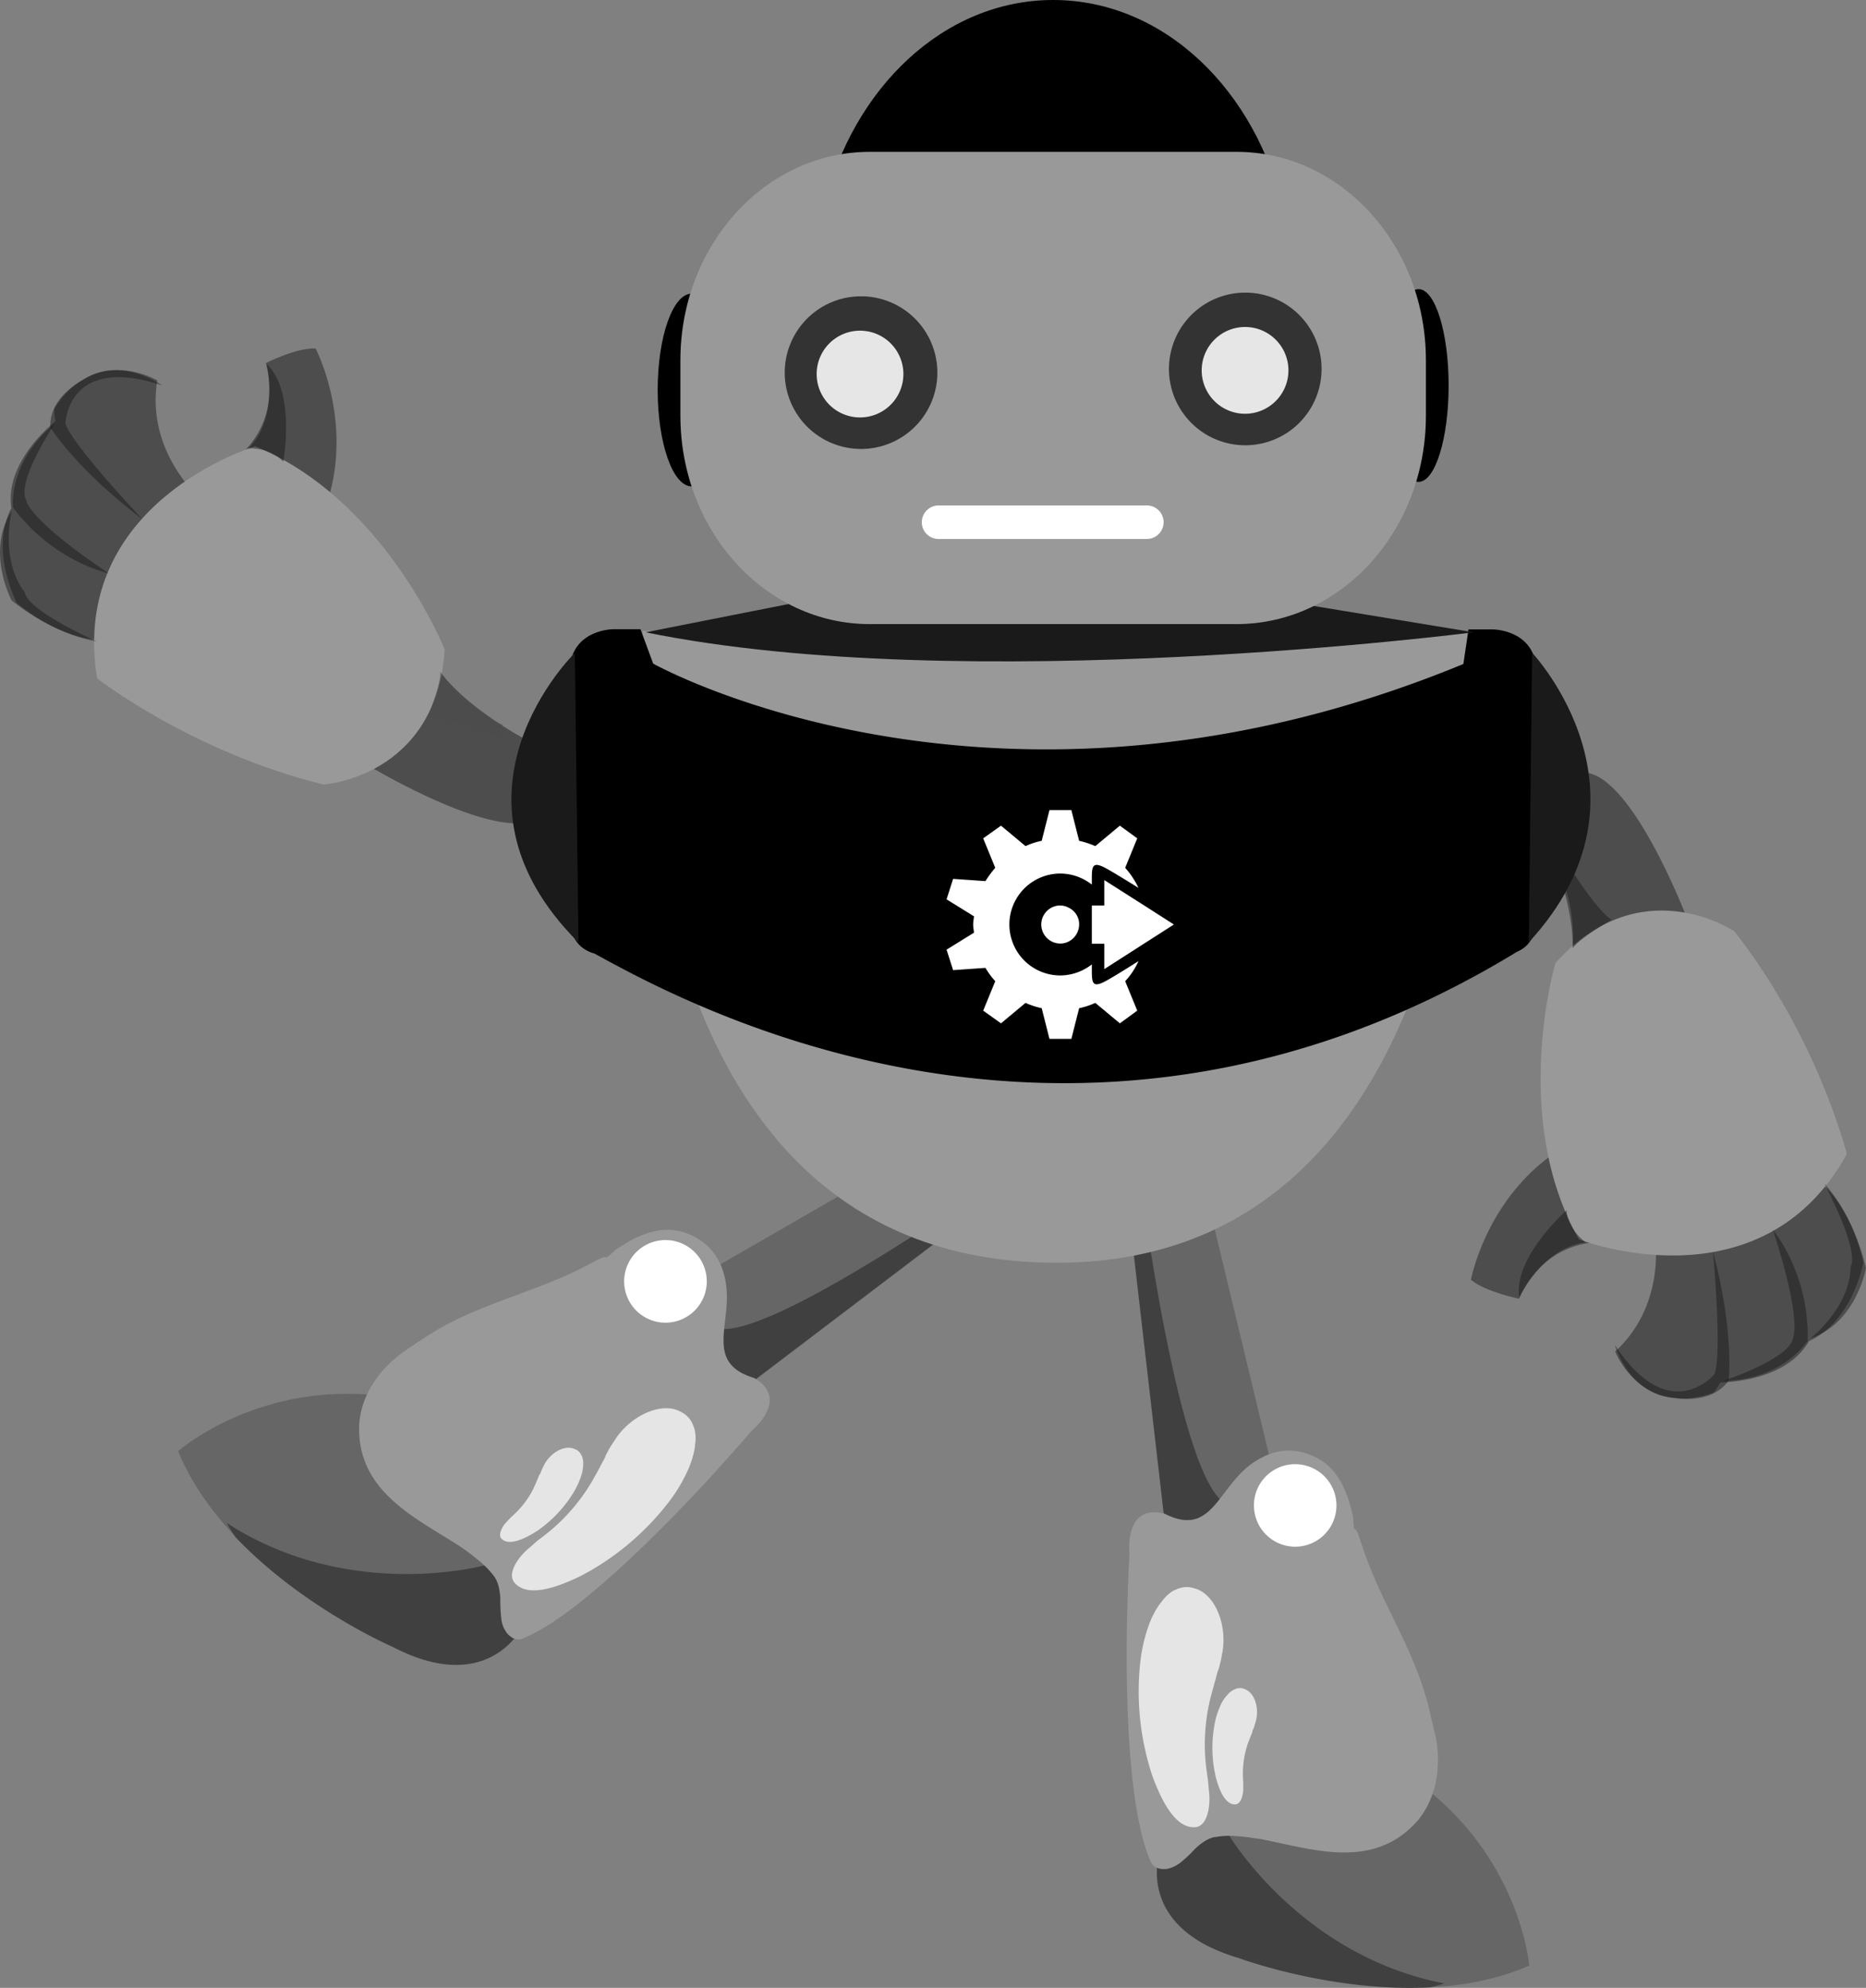 <svg id="Layer_1" data-name="Layer 1" xmlns="http://www.w3.org/2000/svg" viewBox="0 0 912.06 971.45"><rect x="0" y="0" width="912.06" height="971.45" fill="#808080" stroke="none"/><title>robot_021</title><g id="H_E_A_D" data-name="H E A D"><g id="head_10"><path d="M269.8,806.2l-9-17.6-44.4-87.2c-69.2-14.9-113.8,24.7-113.8,24.7,6.5,15.7,16.6,29.8,28.1,41.8v.1c33.2,34.9,77.1,53.8,77.1,53.8,42.2,21.9,59.7-3.5,63.4-10v-.1a13.84,13.84,0,0,0,.7-1.4Z" transform="translate(-15.54 -16.9)" fill="#666"/><path d="M501.6,594.3c-14.2-13.8-21.7-24.2-21.7-24.2L357.2,640.8c9.6,12.3,9.9,22.5,9.4,27.3a11.93,11.93,0,0,1-.6,2.9c-.1,1.5-.2,2.8-.2,4.1v.1c0,19.6,9.6,23.1,9.6,23.1l7-5.3,123.9-94.1C504.7,597.2,503.1,595.7,501.6,594.3Z" transform="translate(-15.54 -16.9)" fill="#666"/><path d="M269.8,806.2a46.84,46.84,0,0,0-9-17.6,34.2,34.2,0,0,0-7.7-6.9s-66.2,18.6-126.7-20.5c0,0,1.4,2.6,4.1,6.7v.1c33.2,34.9,77.1,53.8,77.1,53.8,42.2,21.9,59.7-3.5,63.4-10v-.1A28.64,28.64,0,0,0,269.8,806.2Z" transform="translate(-15.54 -16.9)" fill="#1a1a1a" opacity="0.5" style="isolation:isolate"/><path d="M501.6,594.3c-28.9,20-110.4,74.9-134.1,72a8.13,8.13,0,0,0-1,1.7,11.47,11.47,0,0,0-.7,7v.1c1,4.8,4.9,11,16.6,17.7l123.9-94.1Z" transform="translate(-15.54 -16.9)" fill="#1a1a1a" opacity="0.5" style="isolation:isolate"/><path d="M221.5,671.7c24.6-16.9,52.4-22,78.2-35,2.2-1.1,4.5-2.3,6.7-3.5,8.8-4.8,2.2,1.6,10-5.5,2.4-1.6,4.8-3.1,7.1-4.4,9.6-5.2,19.3-7.5,29.3-3a27.92,27.92,0,0,1,15.7,16.5,36.77,36.77,0,0,1,1.9,7.6c2.9,19.7-10.7,38.5,13.7,45.9,17.7,10.2-.9,25.6-.9,25.6l-.7.7c-1.4,1.7-6.2,7.3-13.5,15.3-.8.9-1.7,1.8-2.5,2.8-25,27.6-67.9,71.2-94.4,82.5-.1,0-.1.1-.2.1s-.3.1-.5.2l-.6.3h-.1a7.61,7.61,0,0,1-2.1.3,6.67,6.67,0,0,1-2.9-1l-1.2-.9c-.2-.2-.4-.3-.5-.5l-.3-.3-.1-.1-.1-.1-.1-.1a8.34,8.34,0,0,1-.8-1.2c-.3-.4-.5-.9-.8-1.4a14.25,14.25,0,0,1-1.1-3.5v-.1h0a66.87,66.87,0,0,1-.6-10.1,29.08,29.08,0,0,0-1-7.2,11.5,11.5,0,0,0-.6-1.7,8,8,0,0,0-.8-1.6,4.35,4.35,0,0,0-.4-.7l-.6-.8-1.2-1.5a46.89,46.89,0,0,0-5.5-5.4c-1.6-1.3-3.2-2.6-4.9-3.9s-3.4-2.5-5.2-3.7c-22.1-14.1-50.1-27-48.8-59.3.9-13.8,9.3-26.6,21.6-35.4C215.2,675.9,218.1,673.8,221.5,671.7Z" transform="translate(-15.54 -16.9)" fill="#999"/><path d="M356.5,630.4a20.19,20.19,0,1,0-3,28.4A20.18,20.18,0,0,0,356.5,630.4Z" transform="translate(-15.54 -16.9)" fill="#fff"/><path d="M310.2,731.1c-1.5,2.9-2.9,5.6-4.5,8.3-.7,1.3-1.5,2.6-2.3,3.9a92.74,92.74,0,0,1-21.7,23.9c-1.1.9-2.2,1.7-3.3,2.5-1.2,1-2.4,2.1-3.6,3.2-5.7,4.4-11.5,12.7-7.9,17.3,6.4,7.8,21.1,2.4,32.4-3.1,1.4-.7,2.7-1.5,4.1-2.2a131.47,131.47,0,0,0,34.5-28.4c1.1-1.3,2.2-2.6,3.2-3.9a78.38,78.38,0,0,0,11.3-18.7c.5-1.3,1-2.6,1.4-3.9s.7-2.5,1-3.7a23.48,23.48,0,0,0,.5-3.7,19.49,19.49,0,0,0-.1-6.4,13.09,13.09,0,0,0-.9-2.8,11.37,11.37,0,0,0-3.1-4.6,12.09,12.09,0,0,0-3-2c-9.4-5.2-25,2.1-32.5,14.4-.8,1.2-1.6,2.4-2.3,3.6s-1.3,2.4-1.9,3.6A11.11,11.11,0,0,1,310.2,731.1Z" transform="translate(-15.54 -16.9)" fill="#fff" opacity="0.75" style="isolation:isolate"/><path d="M278.9,738.2c-.6,1.5-1.1,2.8-1.8,4.3-.3.7-.6,1.3-.9,2a43.73,43.73,0,0,1-9.4,12.5c-.5.5-1,.9-1.5,1.4s-1.1,1.1-1.6,1.7c-2.5,2.4-5,6.7-3,8.8,3.5,3.5,10.5.3,15.7-2.8.6-.4,1.3-.8,1.9-1.2a62.16,62.16,0,0,0,15.4-15.3c.5-.7.9-1.4,1.4-2.1a40.3,40.3,0,0,0,4.6-9.6,18,18,0,0,0,.5-1.9c.1-.6.2-1.2.3-1.9a10.87,10.87,0,0,0,.1-1.8,10.12,10.12,0,0,0-.4-3.1,3.1,3.1,0,0,0-.6-1.3,5.1,5.1,0,0,0-1.7-2.1,4.81,4.81,0,0,0-1.6-.8c-4.9-2.2-12.1,2-15.1,8.4-.3.6-.6,1.2-.9,1.9a10.66,10.66,0,0,0-.7,1.9C279.3,737.3,279.1,737.7,278.9,738.2Z" transform="translate(-15.54 -16.9)" fill="#fff" opacity="0.75" style="isolation:isolate"/><path d="M698,880.8l-92.2,32.1-19.4,6.8-3.8,1.3a5.76,5.76,0,0,0-.3,1.3h-.1c-1.8,6.7-7.5,37.8,38.6,51.4,0,0,45.3,16.9,93.7,14.4,16.4-.8,33.1-3.9,48.5-10.6C763,977.4,758.3,917.9,698,880.8Z" transform="translate(-15.54 -16.9)" fill="#666"/><path d="M603.9,595.3s-12.2-3-31.4-4.1c-1.3,0-2.7-.1-4-.1-1-.1-2.2-.2-3.3-.2l1.3,11.2,18.2,157.6,1,8.6s9.1,4,22.6-9.8c1-1,2-2.2,3.1-3.4a12.33,12.33,0,0,1,1.5-2.3c2.7-3.8,10.1-11.1,25.7-13.3Z" transform="translate(-15.54 -16.9)" fill="#666"/><path d="M615.9,913.2a34.52,34.52,0,0,0-10.1-.3,46.23,46.23,0,0,0-19.4,6.8,41,41,0,0,0-4.1,2.6h-.1c-1.8,6.7-7.5,37.8,38.6,51.4,0,0,45.3,16.9,93.7,14.4,4.4-1,7-1.9,7-1.9C650.7,972.5,615.9,913.2,615.9,913.2Z" transform="translate(-15.54 -16.9)" fill="#1a1a1a" opacity="0.5" style="isolation:isolate"/><path d="M572.5,591.1c-.6-4.3-.9-6.7-.9-6.7a16.92,16.92,0,0,0-3.1,6.6,67.61,67.61,0,0,0-2,11.1l18.2,157.6c12.5,3.1,19.6,1.5,23.6-1.1a12.34,12.34,0,0,0,4.6-5.7,11.56,11.56,0,0,0,.5-2C592.8,735.5,576.4,620.2,572.5,591.1Z" transform="translate(-15.54 -16.9)" fill="#1a1a1a" opacity="0.5" style="isolation:isolate"/><path d="M714.9,855.8c-6-29.3-22.5-52.2-32.2-79.4-.8-2.4-1.6-4.7-2.4-7.1-3-9.6-2.7-.3-3.4-10.9q-.9-4.2-2.1-8.1c-3.3-10.3-8.7-18.7-19.1-22.5a27.3,27.3,0,0,0-22.8,1.1,38,38,0,0,0-6.6,4.1c-15.8,12.2-18.9,35.2-41.6,23.6-19.8-4.9-17.1,19.1-17.1,19.1v1c-.1,2.2-.6,9.6-.9,20.4,0,1.2-.1,2.5-.1,3.8-1.1,37.2-.3,98.4,11,124.9,0,.1,0,.1.1.2s.2.3.2.5l.3.6.1.1a7,7,0,0,0,1.3,1.6,6.5,6.5,0,0,0,2.8,1.3,7.72,7.72,0,0,0,1.5.2h1.6l1.4-.3a8.8,8.8,0,0,0,1.5-.5,13.46,13.46,0,0,0,3.3-1.8h.1a59.45,59.45,0,0,0,7.5-6.9,27.58,27.58,0,0,1,5.7-4.5c.5-.3,1-.5,1.6-.8a8.51,8.51,0,0,1,1.7-.6,3.09,3.09,0,0,1,.8-.2l.9-.1,1.9-.3a39.41,39.41,0,0,1,7.7-.1c2,.1,4.1.3,6.2.6l6.3.9c25.7,5.1,54.9,15.2,76.3-9,8.9-10.6,11.7-25.6,9-40.5C716.6,863.2,715.9,859.7,714.9,855.8Z" transform="translate(-15.54 -16.9)" fill="#999"/><path d="M646.1,732.6a20.16,20.16,0,1,1-17.5,22.5A20.1,20.1,0,0,1,646.1,732.6Z" transform="translate(-15.54 -16.9)" fill="#fff"/><path d="M609.8,837.2c-.9,3.1-1.7,6.1-2.5,9.1-.4,1.4-.7,2.9-1,4.4a93.93,93.93,0,0,0-.9,32.2c.2,1.4.4,2.8.6,4.1.1,1.6.3,3.2.4,4.8,1,7.1-.5,17.1-6.2,18-10,1.2-16.9-12.9-21.3-24.7-.5-1.5-1-2.9-1.4-4.4a131.41,131.41,0,0,1-5.2-44.4c.1-1.7.2-3.4.4-5.1a78.67,78.67,0,0,1,4.8-21.3c.5-1.3,1.1-2.6,1.7-3.8a37.18,37.18,0,0,1,1.9-3.4,23.22,23.22,0,0,1,2.2-3,19.72,19.72,0,0,1,4.5-4.6,9.39,9.39,0,0,1,2.6-1.4,11.77,11.77,0,0,1,5.4-1.2,13.5,13.5,0,0,1,3.5.6c10.4,2.7,16.6,18.8,13.4,32.9a31.48,31.48,0,0,1-.9,4.2,22.24,22.24,0,0,1-1.2,3.9C610.3,835.2,610,836.2,609.8,837.2Z" transform="translate(-15.54 -16.9)" fill="#fff" opacity="0.75" style="isolation:isolate"/><path d="M627.4,864c-.6,1.5-1.1,2.8-1.7,4.3a17.23,17.23,0,0,0-.7,2.1,44.9,44.9,0,0,0-1.9,15.6c0,.7.1,1.4.1,2v2.3c.2,3.5-1.1,8.3-3.9,8.4-5,.1-7.8-7-9.4-12.9-.2-.7-.3-1.5-.5-2.2a63.12,63.12,0,0,1-.6-21.7c.1-.8.3-1.6.4-2.4a41.26,41.26,0,0,1,3.3-10.1c.3-.6.7-1.2,1-1.7a14.31,14.31,0,0,1,1.1-1.5c.4-.5.8-.9,1.2-1.4a9.58,9.58,0,0,1,2.5-2c.4-.2.9-.4,1.3-.6a6.26,6.26,0,0,1,2.7-.3,4.8,4.8,0,0,1,1.7.5c5,1.8,7.3,9.9,5.1,16.5-.2.7-.4,1.3-.6,2a9.82,9.82,0,0,1-.8,1.8A2.08,2.08,0,0,1,627.4,864Z" transform="translate(-15.54 -16.9)" fill="#fff" opacity="0.75" style="isolation:isolate"/><path d="M329.7,325.2H734.4S747.4,634,532,634C309.1,634,329.7,325.2,329.7,325.2Z" transform="translate(-15.54 -16.9)" fill="#999"/><path d="M766.6,463.9l-.1-119.1c-.5-20.3-21.3-20.3-21.3-20.3H733.3l-2.5,16.9c-228.2,94-396-.2-396-.2l-6.2-16.8H315.3s-20.8,0-21.3,20.3V463.9s-1.8,15.1,12.1,19c38.5,20.9,233,131.9,450.8-.8a17,17,0,0,0,4-2.4h0C767.8,473.8,766.6,463.9,766.6,463.9Z" transform="translate(-15.54 -16.9)"/><path d="M331.1,325.9l99.7-19.7H616.1l119.7,19.7S487.6,357.9,331.1,325.9Z" transform="translate(-15.54 -16.9)" fill="#1a1a1a"/><polygon points="559.56 442.7 539.76 430.1 539.76 439.7 539.76 442.5 533.66 442.5 533.66 461.2 539.76 461.2 539.76 463.9 539.76 473.6 559.56 460.9 573.76 451.8 559.56 442.7" fill="#fff"/><path d="M533.8,459.4a9.3,9.3,0,1,0,0,18.6,8.86,8.86,0,0,0,4.3-1.1,9.43,9.43,0,0,0,4.9-8.2,8.92,8.92,0,0,0-4.9-8.1A9.26,9.26,0,0,0,533.8,459.4Z" transform="translate(-15.54 -16.9)" fill="#fff"/><path d="M555.3,496.7c-6.1,3.1-6.1,0-6.1-6.2v-2.3a25.26,25.26,0,0,1-15.4,5.4,24.9,24.9,0,0,1,0-49.8,25,25,0,0,1,15.4,5.4V447c0-6.2,0-9.3,6.1-6.2,2.4,1.2,9.3,5.4,16.7,10a40.76,40.76,0,0,0-6.5-9.8l5.9-14.4-8.5-6.2-12,10a43,43,0,0,0-7.9-2.6l-3.8-15H528.5l-3.8,15a34.86,34.86,0,0,0-7.9,2.6l-12-10-8.7,6.2L502,441a52,52,0,0,0-4.8,6.5l-15.8-1.1-3.2,10,13.4,8.3c-.1,1.3-.4,2.7-.4,4s.3,2.7.4,4L478.2,481l3.2,10,15.8-1.1a39,39,0,0,0,4.8,6.5l-5.9,14.4,8.7,6.2,12-10a38.53,38.53,0,0,0,7.9,2.6l3.8,15h10.7l3.8-15a36.57,36.57,0,0,0,7.9-2.6l12,10,8.5-6.2-5.9-14.4a35.61,35.61,0,0,0,6.5-9.8C564.6,491.3,557.7,495.5,555.3,496.7Z" transform="translate(-15.54 -16.9)" fill="#fff"/><path d="M853,609.9c25,59.9.1,87.6.1,87.6-35.4,12.6-48.1-20.1-48.1-20.1,26-23.9,19.2-58.4,19.2-58.4" transform="translate(-15.54 -16.9)" fill="#4d4d4d"/><path d="M855.8,692.5s42.7.6,47.6-31c0,0-8.2-43.1-34-55.4l-15.3,2.4S863.7,682.6,855.8,692.5Z" transform="translate(-15.54 -16.9)" fill="#4d4d4d"/><path d="M898.3,672.8s20.1-5.6,28-38.5c0,0-5.8-33.2-29.2-45.3l-25.8,14.7s38.5,56.9,25.3,69.3" transform="translate(-15.54 -16.9)" fill="#4d4d4d"/><path d="M795.7,624s-25.6-.2-37.7,27.6c0,0-16.6-3.4-23.5-9.3,0,0,6.7-36.4,38.2-60Z" transform="translate(-15.54 -16.9)" fill="#4d4d4d"/><path d="M771.3,427.4s17.9,39.1,11.6,63c0,0,28.6-18.7,57.1-25,0,0-28-73.4-51.7-70.9C788.3,394.5,771.7,378.1,771.3,427.4Z" transform="translate(-15.54 -16.9)" fill="#4d4d4d"/><path d="M863.3,472.1s-45.6-31.2-87.5,15.4c0,0-22.4,75.5,11.5,135.1,0,0,88.8,34.7,130.9-41.7C918.3,581,904.3,524.4,863.3,472.1Z" transform="translate(-15.54 -16.9)" fill="#999"/><path d="M882.1,617.9s17.8,21,17,54.2c0,0-11.6,19-41.4,19.7,0,0,32.7-10.8,34.2-21C891.8,670.8,896.8,663.1,882.1,617.9Z" transform="translate(-15.54 -16.9)" fill="#1a1a1a" opacity="0.5" style="isolation:isolate"/><path d="M804.8,674.2s7,24.4,28.9,25.7c0,0,17.7,4.1,26.8-8.3,0,0,2.8-23.5-7.7-63.2,0,0,4.6,49.5.8,60C853.5,688.5,831.7,714.9,804.8,674.2Z" transform="translate(-15.54 -16.9)" fill="#1a1a1a" opacity="0.5" style="isolation:isolate"/><path d="M907.3,595.4s13.9,14,20.3,41.2c0,0-4.7,26.8-27.1,34.3,0,0,19.4-14.9,19.6-35.2C920.1,635.8,925.4,630.4,907.3,595.4Z" transform="translate(-15.54 -16.9)" fill="#1a1a1a" opacity="0.5" style="isolation:isolate"/><path d="M780.4,436.8s13.9,23.3,22.8,29.6c0,0-15.6,8.9-19,14,0,0,2.3-22.1-8.1-39.4A4.34,4.34,0,0,0,780.4,436.8Z" transform="translate(-15.54 -16.9)" fill="#1a1a1a" opacity="0.5" style="isolation:isolate"/><path d="M781.2,608.4s-26.1,23-23.1,42.6c0,0,11.3-24.4,32.5-27C790.5,624,781.9,617.9,781.2,608.4Z" transform="translate(-15.54 -16.9)" fill="#1a1a1a" opacity="0.5" style="isolation:isolate"/><path d="M96.4,285.5c-56.7-31.8-54.3-68.9-54.3-68.9,20.1-31.7,50.3-13.8,50.3-13.8-5.7,34.8,21,57.8,21,57.8" transform="translate(-15.54 -16.9)" fill="#4d4d4d"/><path d="M43.2,222.3S9.2,248.1,24.9,276c0,0,33,28.9,61.1,22.7l10.6-11.3C96.5,287.3,43.2,234.9,43.2,222.3Z" transform="translate(-15.54 -16.9)" fill="#4d4d4d"/><path d="M21.9,263.9s-12.3,16.8,1.7,47.5c0,0,25.1,22.6,50.9,17.7l11.2-27.4s-65.4-21.1-62.8-38.9" transform="translate(-15.54 -16.9)" fill="#4d4d4d"/><path d="M132.9,239.2s20.3-15.6,12.6-44.9c0,0,15.1-7.6,24.3-7.1,0,0,17.2,32.7,7,70.7Z" transform="translate(-15.54 -16.9)" fill="#4d4d4d"/><path d="M273.6,378.9s-38.3-19.8-48.1-42.4c0,0-10.9,32.4-29.5,54.8,0,0,67.5,40.6,84.5,24C280.5,415.3,303.7,418,273.6,378.9Z" transform="translate(-15.54 -16.9)" fill="#4d4d4d"/><path d="M173.6,400.3s55.2-3.5,59.3-66c0,0-29-73.2-92.6-99.3,0,0-91.3,27.3-77.3,113.4C63,348.4,108.9,384.3,173.6,400.3Z" transform="translate(-15.54 -16.9)" fill="#999"/><path d="M296.5,336s-70.9,69,1.8,141.5Z" transform="translate(-15.54 -16.9)" fill="#1a1a1a"/><path d="M764.4,335.9s65.2,69-1.6,141.5Z" transform="translate(-15.54 -16.9)" fill="#1a1a1a"/><path d="M68.7,297.1s-27-5.6-46.8-32.2c0,0-2.6-22.1,20.4-41,0,0-19.1,28.6-13.9,37.5C28.3,261.5,29.1,270.6,68.7,297.1Z" transform="translate(-15.54 -16.9)" fill="#1a1a1a" opacity="0.5" style="isolation:isolate"/><path d="M94.7,205.2s-20.6-14.9-38.6-2.5c0,0-16.5,7.7-16,23,0,0,12.3,20.2,45.1,45,0,0-34.2-36.1-37.7-46.8C47.5,223.9,48.4,189.8,94.7,205.2Z" transform="translate(-15.54 -16.9)" fill="#1a1a1a" opacity="0.5" style="isolation:isolate"/><path d="M62.7,330.3s-19.6-2.4-41.5-20c0,0-12.8-24,.1-43.7,0,0-6.1,23.6,6.4,39.8C27.7,306.5,26.8,313.9,62.7,330.3Z" transform="translate(-15.54 -16.9)" fill="#1a1a1a" opacity="0.5" style="isolation:isolate"/><path d="M260.6,377.1s-25.4-9.8-36.2-9.3c0,0,6.8-16.6,6.3-22.7,0,0,11.8,18.8,30.7,26C261.4,371,258.4,373.4,260.6,377.1Z" transform="translate(-15.54 -16.9)" fill="#4d4d4d" opacity="0.5" style="isolation:isolate"/><path d="M154,242.5s6.3-34.1-8.1-47.7c0,0,6.2,26.2-8.9,41.2C137,236,147.5,235.4,154,242.5Z" transform="translate(-15.54 -16.9)" fill="#1a1a1a" opacity="0.5" style="isolation:isolate"/><path d="M370.2,207.5c0,26-7.4,47.1-16.6,47.1S337,233.5,337,207.5s7.4-47.1,16.6-47.1S370.2,181.5,370.2,207.5Zm353.4-2.2c0,26-6.6,47.1-14.7,47.1s-14.7-21.1-14.7-47.1,6.6-47.1,14.7-47.1S723.6,179.3,723.6,205.3Zm-80.5-84.4c-1.2,2-2.3,3.9-3.6,5.9-26.6,42-67.8,53.8-110.3,54.7-41.3-.8-80.6-12.7-106.4-54.7-1.6-2.7-3.2-5.4-4.7-8.1C432.1,59.9,477,16.9,530.3,16.9,584.4,16.9,629.8,61,643.1,120.9Z" transform="translate(-15.54 -16.9)"/><path d="M712.5,220c0,56.3-41.5,101.9-92.6,101.9H440.7c-51.1,0-92.6-45.6-92.6-101.9V193c0-56.3,41.5-101.9,92.6-101.9H619.9c51.1,0,92.6,45.6,92.6,101.9Z" transform="translate(-15.54 -16.9)" fill="#999"/><path d="M584.3,272.1a8.24,8.24,0,0,1-8.2,8.2H474.3a8.17,8.17,0,0,1-8.2-8.2h0a8.24,8.24,0,0,1,8.2-8.2H576.1a8.24,8.24,0,0,1,8.2,8.2Z" transform="translate(-15.54 -16.9)" fill="#fff"/><path d="M436.4,161.7A37.3,37.3,0,1,1,399.1,199,37.3,37.3,0,0,1,436.4,161.7Zm187.8-1.8a37.3,37.3,0,1,1-37.3,37.3A37.3,37.3,0,0,1,624.2,159.9Z" transform="translate(-15.54 -16.9)" fill="#333"/><path d="M435.9,178.5a21.2,21.2,0,1,1-21.2,21.2A21.21,21.21,0,0,1,435.9,178.5Zm188.2-1.8a21.2,21.2,0,1,1-21.2,21.2A21.21,21.21,0,0,1,624.1,176.7Z" transform="translate(-15.54 -16.9)" fill="#e6e6e6"/></g></g></svg>